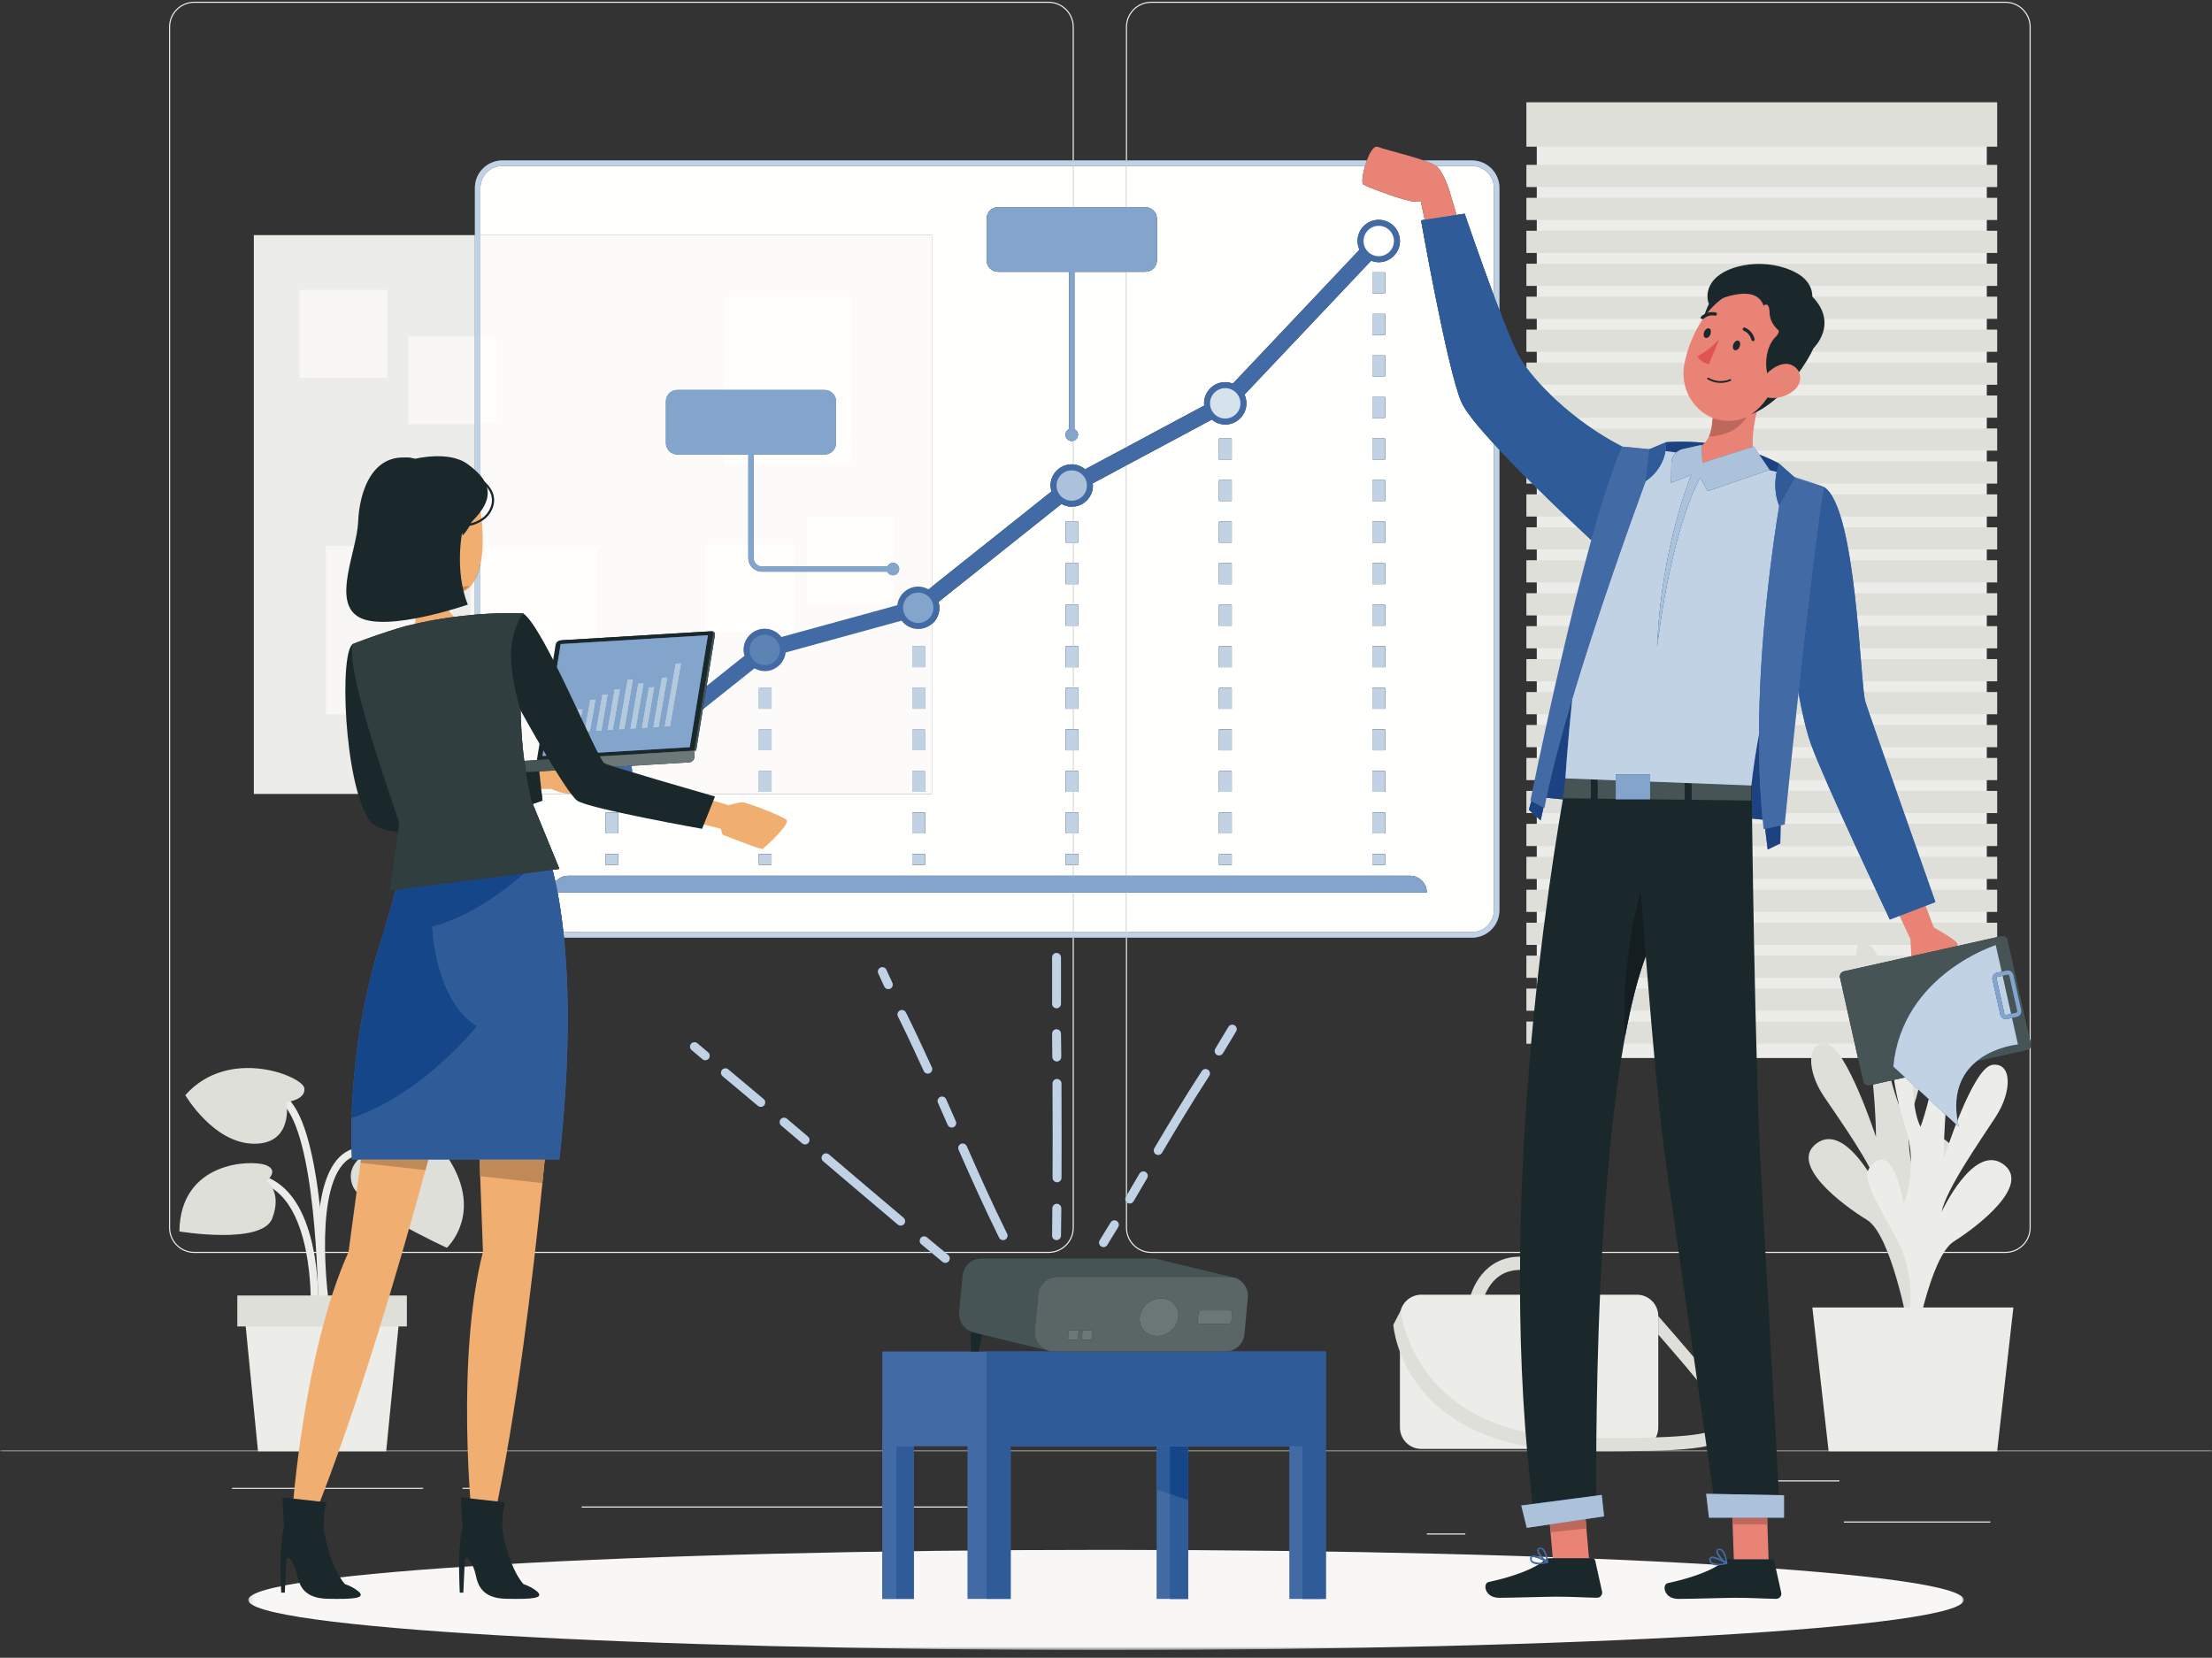 <svg xmlns="http://www.w3.org/2000/svg" xmlns:xlink="http://www.w3.org/1999/xlink" width="495" height="371" viewBox="0 0 495 371">
    <rect x="0" y="0" width="495" height="371" fill="#333333" stroke="none"/>
    <defs>
        <path id="2tl8vvmdwa" d="M0.059 0.457L495 0.457 495 1.447 0.059 1.447z"/>
        <path id="5jumredjlc" d="M0.11 0.199L384.01 0.199 384.01 76.171 0.11 76.171z"/>
        <path id="j8l0mgmsre" d="M77.935.953H.747h77.188c.848 0 1.657-.172 2.393-.483-.736.311-1.544.483-2.393.483z"/>
    </defs>
    <g fill="none" fill-rule="evenodd">
        <g transform="translate(0 323.73)">
            <mask id="3mzik8a48b" fill="#fff">
                <use xlink:href="#2tl8vvmdwa"/>
            </mask>
            <path fill="#ECECE8" d="M0.059 1.076L495 1.076 495 0.829 0.059 0.829z" mask="url(#3mzik8a48b)"/>
        </g>
        <path fill="#ECECE8" d="M412.611 340.741L445.402 340.741 445.402 340.494 412.611 340.494zM319.302 343.427L327.908 343.427 327.908 343.18 319.302 343.18zM392.62 331.547L411.62 331.547 411.62 331.3 392.62 331.3zM51.934 333.211L94.695 333.211 94.695 332.964 51.934 332.964zM103.51 333.211L109.78 333.211 109.78 332.964 103.51 332.964zM130.156 337.391L222.896 337.391 222.896 337.144 130.156 337.144zM43.476.635c-2.98 0-5.404 2.423-5.404 5.403v268.717c0 2.98 2.424 5.403 5.404 5.403h191.168c2.978 0 5.402-2.423 5.402-5.403V6.038c0-2.98-2.424-5.403-5.402-5.403H43.476m191.168 279.77H43.476c-3.117 0-5.651-2.534-5.651-5.65V6.038c0-3.116 2.534-5.65 5.65-5.65h191.169c3.114 0 5.65 2.534 5.65 5.65v268.717c0 3.116-2.536 5.65-5.65 5.65M257.61.635c-2.979 0-5.403 2.423-5.403 5.403v268.717c0 2.98 2.424 5.403 5.403 5.403h191.168c2.979 0 5.403-2.423 5.403-5.403V6.038c0-2.98-2.424-5.403-5.403-5.403H257.61m191.168 279.77H257.61c-3.116 0-5.65-2.534-5.65-5.65V6.038c0-3.116 2.534-5.65 5.65-5.65h191.168c3.115 0 5.65 2.534 5.65 5.65v268.717c0 3.116-2.535 5.65-5.65 5.65"/>
        <path fill="#ECECE8" d="M56.803 177.678L208.526 177.678 208.526 52.617 56.803 52.617z"/>
        <path fill="#F8F7F5" d="M67.026 84.559L86.716 84.559 86.716 64.869 67.026 64.869zM180.422 135.226L200.111 135.226 200.111 115.536 180.422 115.536zM91.404 94.94L111.093 94.94 111.093 75.25 91.404 75.25zM158.208 141.42L177.898 141.42 177.898 121.729 158.208 121.729zM72.901 159.844L101.248 159.844 101.248 122.189 72.901 122.189zM105.27 160.125L133.617 160.125 133.617 122.469 105.27 122.469zM161.918 103.922L190.266 103.922 190.266 66.267 161.918 66.267z"/>
        <path fill="#ECECE8" d="M343.898 236.778L444.604 236.778 444.604 25.637 343.898 25.637z"/>
        <path fill="#DFDFDA" d="M341.575 32.825L446.928 32.825 446.928 22.889 341.575 22.889zM341.575 41.863L446.928 41.863 446.928 36.895 341.575 36.895zM341.575 49.239L446.928 49.239 446.928 44.27 341.575 44.27zM341.575 56.611L446.928 56.611 446.928 51.643 341.575 51.643zM341.575 63.986L446.928 63.986 446.928 59.017 341.575 59.017zM341.575 71.359L446.928 71.359 446.928 66.39 341.575 66.39zM341.575 78.733L446.928 78.733 446.928 73.765 341.575 73.765zM341.575 86.106L446.928 86.106 446.928 81.138 341.575 81.138zM341.575 93.481L446.928 93.481 446.928 88.512 341.575 88.512zM341.575 100.853L446.928 100.853 446.928 95.885 341.575 95.885zM341.575 108.228L446.928 108.228 446.928 103.26 341.575 103.26zM341.575 115.601L446.928 115.601 446.928 110.633 341.575 110.633zM341.575 122.976L446.928 122.976 446.928 118.007 341.575 118.007zM341.575 130.349L446.928 130.349 446.928 125.381 341.575 125.381zM341.575 137.723L446.928 137.723 446.928 132.755 341.575 132.755zM341.575 145.096L446.928 145.096 446.928 140.129 341.575 140.129zM341.575 152.471L446.928 152.471 446.928 147.502 341.575 147.502zM341.575 159.844L446.928 159.844 446.928 154.876 341.575 154.876zM341.575 167.218L446.928 167.218 446.928 162.25 341.575 162.25zM341.575 174.591L446.928 174.591 446.928 169.624 341.575 169.624zM341.575 181.966L446.928 181.966 446.928 176.997 341.575 176.997zM341.575 189.339L446.928 189.339 446.928 184.371 341.575 184.371zM341.575 196.713L446.928 196.713 446.928 191.745 341.575 191.745zM341.575 204.087L446.928 204.087 446.928 199.119 341.575 199.119zM341.575 211.461L446.928 211.461 446.928 206.492 341.575 206.492zM341.575 218.835L446.928 218.835 446.928 213.866 341.575 213.866zM341.575 226.208L446.928 226.208 446.928 221.24 341.575 221.24zM341.575 233.582L446.928 233.582 446.928 228.614 341.575 228.614z"/>
        <path fill="#ECECE8" d="M72.042 292.764c-.15-1.015-3.615-24.92 3.326-33.174 1.536-1.828 3.476-2.783 5.763-2.838 14.011-.33 15.928 10.924 15.945 11.039l-1.652.255c-.064-.402-1.725-9.927-14.252-9.623-1.813.044-3.293.778-4.524 2.242-6.462 7.682-2.988 31.61-2.952 31.852l-1.654.247"/>
        <path fill="#ECECE8" d="M71.195 291.673l-1.671-.053c.007-.218.555-22.026-10.19-26.532-10.531-4.412-15.267 4.66-15.464 5.047l-1.494-.75c.054-.109 5.613-10.866 17.604-5.838 11.804 4.948 11.244 27.182 11.215 28.126"/>
        <path fill="#ECECE8" d="M71.243 293.387c0-.348-.1-34.839-6.825-44.926-6.457-9.686-16.872-5.126-17.313-4.926l-.69-1.523c.12-.054 12.14-5.36 19.394 5.52 7.004 10.508 7.105 44.414 7.105 45.854l-1.67.001"/>
        <path fill="#DFDFDA" d="M83.136 257.58s-6.118 2.254-4.3 7.58c1.82 5.324 21.165 14.086 21.165 14.086s8.101-7.426.661-19.503c-7.44-12.077-17.36-5.974-17.526-2.163M64.115 246.645s4.344-.467 3.993-3.112c-.35-2.646-16.883-9.454-26.638 1.555 0 0 6.246 10.73 15.275 10.87 9.03.14 7.37-9.313 7.37-9.313M59.657 264.317s2.998-2.42-.237-3.6c-3.236-1.183-19.108-.847-19.274 14.876 0 0 18.488 3.072 20.776-2.916 2.289-5.99-1.265-8.36-1.265-8.36"/>
        <path fill="#ECECE8" d="M86.423 324.794L57.735 324.794 54.64 293.387 89.518 293.387 86.423 324.794"/>
        <path fill="#DFDFDA" d="M53.109 296.852L91.049 296.852 91.049 289.921 53.109 289.921zM429.854 296.355s-5.592-12.204.797-24.233c6.39-12.03 8.243-14.864 4.169-17.328-4.073-2.464-5.942 9.624-5.942 9.624s-3.433-8.316-.599-17.019c2.836-8.703 4.613-22.877.741-24.398-3.871-1.52-.74 17.683-4.098 24.229 0 0-2.822-7.287-3.286-14.277-.464-6.99.26-18.15-2.797-21.015-3.058-2.863-5.016-.882-2.011 14.543 3.004 15.427 2.982 27.966 2.982 27.966s-6.636-20.235-11.09-20.826c-4.454-.589-4.45 5.964-.636 11.648 3.812 5.683 11.165 15.865 12.371 21.104 0 0-7.284-15.226-13.837-10.56-6.554 4.667 5.703 13.865 11.166 17.19 5.462 3.322 9.256 24.155 9.256 24.155l2.814-.803"/>
        <path fill="#ECECE8" d="M425.439 301.358s5.446-12.285-1.087-24.218c-6.534-11.932-8.42-14.738-4.377-17.263 4.043-2.526 6.057 9.534 6.057 9.534s3.334-8.367.394-17.027c-2.939-8.659-4.887-22.806-1.034-24.384 3.854-1.578.952 17.67 4.39 24.165 0 0 2.733-7.328 3.114-14.324.38-6.997-.479-18.146 2.545-21.056 3.022-2.907 5.005-.956 2.186 14.514-2.82 15.468-2.648 28.007-2.648 28.007s6.394-20.333 10.84-20.99c4.447-.657 4.52 5.897.775 11.636-3.743 5.74-10.973 16.032-12.117 21.288 0 0 7.103-15.334 13.71-10.766 6.608 4.57-5.536 13.95-10.958 17.355-5.424 3.403-8.967 24.292-8.967 24.292l-2.823-.763"/>
        <path fill="#ECECE8" d="M450.557 292.601L405.568 292.601 409.21 324.794 446.916 324.794 450.557 292.601"/>
        <path fill="#DFDFDA" d="M331.553 292.364l-2.94-.423c.53-3.702 3.622-10.704 11.543-10.704 9.38 0 14.05 5.417 14.517 10.785l-2.958.257c-.35-4.018-4.06-8.072-11.559-8.072-7.307 0-8.554 7.824-8.603 8.157"/>
        <path fill="#ECECE8" d="M366.301 324.262h-48.237c-2.643 0-4.786-2.143-4.786-4.786v-24.943c0-2.643 2.143-4.786 4.786-4.786h48.237c2.643 0 4.787 2.143 4.787 4.786v24.943c0 2.643-2.144 4.786-4.787 4.786"/>
        <g transform="translate(55.44 293.04)">
            <mask id="wz3964dned" fill="#fff">
                <use xlink:href="#5jumredjlc"/>
            </mask>
            <path fill="#DFDFDA" d="M299.233 31.754c-40.834 0-42.862-28.025-42.877-28.309L258.02.2c.063 1.041 3.285 28.585 41.213 28.585 15.609 0 29.09 0 30.453-2.989 1.198-2.629-4.654-9.365-14.038-20.168V1.493c11.958 13.765 18.73 21.168 16.74 25.534-2.074 4.546-11.104 4.727-33.155 4.727" mask="url(#wz3964dned)"/>
            <path fill="#F8F7F5" d="M384.01 65.02c0 6.192-85.938 11.21-191.95 11.21C86.049 76.23.11 71.212.11 65.02c0-6.191 85.939-11.21 191.95-11.21 106.012 0 191.95 5.019 191.95 11.21" mask="url(#wz3964dned)"/>
        </g>
        <path fill="#426AA5" d="M329.395 35.905H112.417c-3.395 0-6.148 2.754-6.148 6.15v161.64c0 3.395 2.753 6.148 6.148 6.148h216.978c3.395 0 6.149-2.753 6.149-6.149V42.054c0-3.395-2.754-6.149-6.15-6.149m0 1.238c2.708 0 4.912 2.204 4.912 4.911v161.64c0 2.708-2.204 4.912-4.911 4.912H112.417c-2.708 0-4.91-2.204-4.91-4.912V42.054c0-2.707 2.202-4.911 4.91-4.911h216.978"/>
        <g transform="translate(251.46 208.89)">
            <mask id="j61l1ghzgf" fill="#fff">
                <use xlink:href="#j8l0mgmsre"/>
            </mask>
            <path fill="#FFFFFE" d="M0.747 0.953L80.328 0.953 80.328 0.47 0.747 0.47z" mask="url(#j61l1ghzgf)"/>
        </g>
        <path fill="#FFFFFE" d="M329.395 208.606h-77.188v-8.868h67.073c0-2.068-1.676-3.744-3.744-3.744h-63.329v-91.927l18.973-10.16c.822.679 1.858 1.102 3.003 1.102 2.616 0 4.745-2.127 4.745-4.743 0-.697-.16-1.354-.432-1.951l28.333-29.962c.53.206 1.103.33 1.705.33 2.616 0 4.744-2.13 4.744-4.744 0-2.615-2.128-4.744-4.744-4.744-2.615 0-4.744 2.129-4.744 4.744 0 .696.16 1.354.431 1.95l-28.333 29.963c-.53-.206-1.103-.33-1.705-.33-2.615 0-4.744 2.128-4.744 4.744 0 .165.032.32.049.48l-17.28 9.253v-39.18h4.106c1.415 0 2.561-1.146 2.561-2.56v-9.324c0-1.415-1.146-2.561-2.561-2.561h-4.107v-9.231h53.26c-.56 1.952-.794 3.886-.38 4.153.9.581 9.572 3.8 11.26 3.8l.056-.001 1.54-.078.884 4.168-.82.125s5.875 33.33 9.009 40.629c.862 2.008 3.67 5.456 7.29 9.4v104.355c0 2.708-2.204 4.912-4.911 4.912zm-22.281-15.079h2.84v-2.366h-2.84v2.366zm-34.322 0h2.839v-2.366h-2.84v2.366zm34.322-7.017h2.84v-4.65h-2.84v4.65zm-34.322 0h2.839v-4.65h-2.84v4.65zm34.322-9.3h2.84v-4.65h-2.84v4.65zm-34.322 0h2.839v-4.65h-2.84v4.65zm34.322-9.3h2.84v-4.65h-2.84v4.65zm-34.322 0h2.839v-4.65h-2.84v4.65zm34.322-9.3h2.84v-4.65h-2.84v4.65zm-34.322 0h2.839v-4.65h-2.84v4.65zm34.322-9.301h2.84v-4.65h-2.84v4.65zm-34.322 0h2.839v-4.65h-2.84v4.65zm34.322-9.3h2.84v-4.65h-2.84v4.65zm-34.322 0h2.839v-4.65h-2.84v4.65zm34.322-9.3h2.84v-4.651h-2.84v4.65zm-34.322 0h2.839v-4.651h-2.84v4.65zm34.322-9.301h2.84v-4.65h-2.84v4.65zm-34.322 0h2.839v-4.65h-2.84v4.65zm34.322-9.3h2.84v-4.65h-2.84v4.65zm-34.322 0h2.839v-4.65h-2.84v4.65zm34.322-9.3h2.84v-4.651h-2.84v4.65zm-34.322 0h2.839v-4.651h-2.84v4.65zm34.322-9.3h2.84v-4.65h-2.84v4.65zm0-9.302h2.84v-4.65h-2.84v4.65zm0-9.3h2.84v-4.65h-2.84v4.65zm0-9.3h2.84v-4.65h-2.84v4.65zm-66.82 143h11.666v-8.868h-11.666v8.868zm-.248 0H126.073c-.372-3.378-.822-6.323-1.3-8.868h115.273v8.868zm-115.752-11.249c-.163-.75-.325-1.458-.488-2.125-.048-.2-.097-.395-.145-.587l1.515-.193-5.961-14.52c1.378-.479 2.18-.78 2.18-.78l-.162-1.474h87.293v-38.024c1.038-.87 1.699-2.177 1.699-3.635 0-.46-.087-.897-.21-1.319l27.518-21.917c.684.383 1.46.62 2.298.62.073 0 .144-.001.215-.004v3.359h-1.578v4.65h1.578v4.65h-1.578v4.65h1.578v4.65h-1.578v4.65h1.578v4.65h-1.578v4.65h1.578v4.652h-1.578v4.65h1.578v4.65h-1.578v4.65h1.578v4.65h-1.578v4.65h1.578v4.65h-1.578v4.65h1.578v4.651h-1.578v2.366h1.578v2.467H127.183c-1.164 0-2.203.53-2.89 1.363zm79.852-3.83h2.84v-2.366h-2.84v2.366zm-34.323 0h2.839v-2.366h-2.84v2.366zm-34.324 0h2.84v-2.366h-2.84v2.366zm68.647-7.017h2.84v-4.65h-2.84v4.65zm-34.323 0h2.839v-4.65h-2.84v4.65zm-34.324 0h2.84v-4.65h-2.84v4.65zm116.461 9.484h-11.666v-2.467h1.015v-2.366h-1.015v-4.65h1.015v-4.651h-1.015v-4.65h1.015v-4.65h-1.015v-4.65h1.015v-4.65h-1.015v-4.65h1.015v-4.65h-1.015v-4.651h1.015v-4.65h-1.015v-4.65h1.015v-4.65h-1.015v-4.65h1.015v-4.651h-1.015v-4.65h1.015v-4.65h-1.015v-3.377c2.4-.233 4.282-2.261 4.282-4.722 0-.164-.032-.32-.049-.48l7.433-3.98v91.795zm-43.434-64.693V52.617h-101.02V42.054c0-2.707 2.203-4.911 4.911-4.911h127.63v9.23h-16.698c-1.414 0-2.56 1.147-2.56 2.562v9.324c0 1.414 1.146 2.56 2.56 2.56h15.891v35.224c-.473.223-.802.7-.802 1.258 0 .77.624 1.394 1.393 1.394.074 0 .145-.006.215-.017v5.242c-.071-.004-.142-.005-.215-.005-2.615 0-4.744 2.129-4.744 4.744 0 .46.088.897.21 1.32L208.526 131.3zm34.31-26.284c-.71-.585-1.58-.982-2.542-1.079v-5.321c.542-.191.932-.708.932-1.316 0-.558-.33-1.035-.803-1.258V60.82h11.537v39.312l-9.125 4.885zm91.47-38.813c-3.3-8.844-6.55-18.378-6.55-18.378l-1.806.275-1.546-5.239s-1.174-3.916-2.741-5.483c-.077-.077-.175-.156-.291-.236h8.023c2.707 0 4.911 2.204 4.911 4.911v24.15zm-94.012-19.831h11.666v-9.23h-11.666v9.23z"/>
        <path fill="#FCFBFA" d="M240.046 208.606h.248v-8.868h-.248v8.868zm0-12.612h.248v-2.467h-.248v2.467zm0-4.833h.248v-4.65h-.248v4.65zm0-9.301h.248v-4.65h-.248v4.65zm0-9.3h.248v-4.65h-.248v4.65zm0-9.3h.248v-4.65h-.248v4.65zm0-9.3h.248v-4.651h-.248v4.65zm0-9.301h.248v-4.65h-.248v4.65zm0-9.3h.248v-4.65h-.248v4.65zm0-9.301h.248v-4.65h-.248v4.65zm.248-9.3h-.248v-3.36c.083-.003.166-.01.248-.017v3.377zm0-12.82c-.082-.008-.165-.014-.248-.018v-5.242c.085-.013.168-.033.248-.061v5.321zm-.248-57.565h.248v-9.23h-.248v9.23zM251.96 208.606h.247v-8.868h-.247v8.868zm.247-12.612h-.247V104.2l.247-.132v91.927zm-.247-95.862V60.82h.247v39.179l-.247.133zm0-53.76h.247v-9.23h-.247v9.23zM208.526 177.678h-87.293l-.122-1.124h2.247s2.387 1.078 3.94 1.078c.16 0 .309-.011.448-.036.638-.115 2.738-1.207 4.884-2.49.811 1.457 2.366 2.445 4.148 2.445 2.616 0 4.744-2.129 4.744-4.745 0-.46-.087-.896-.21-1.318l.141-.112 12.752-.764c.678-.04 1.203-.608 1.201-1.278 0-.024 0-.049-.002-.074l-.076-1.265-10.415.625.006-.004 10.864-.652 1.494-9.192 11.554-9.202c.684.383 1.46.62 2.298.62 2.419 0 4.399-1.827 4.686-4.17l25.927-7.114c.87 1.122 2.214 1.857 3.738 1.857 1.159 0 2.221-.418 3.046-1.109v38.024zm-4.38-.468h2.84v-4.65h-2.84v4.65zm-34.323 0h2.839v-4.65h-2.84v4.65zm34.323-9.3h2.84v-4.65h-2.84v4.65zm-34.323 0h2.839v-4.65h-2.84v4.65zm34.323-9.3h2.84v-4.65h-2.84v4.65zm-34.323 0h2.839v-4.65h-2.84v4.65zm34.323-9.301h2.84v-4.65h-2.84v4.65zm-86.825 20.965c-.394-3.013-.664-6.26-.784-10.15h5.227l-1.622 9.977.456-.028 12.995-.779-.004.005-1.978.118-14.29.857zm40.813-16.77l1.86-11.444c.006-.038.009-.074.009-.11 0-.213-.1-.406-.256-.53h8.878c-1.344.838-2.24 2.33-2.24 4.026 0 .461.087.898.21 1.319l-8.461 6.74zm-24.517-10.696v-20.34h-25.64c.064-1.397.04-2.887-.055-4.45-.077-1.33-.211-2.573-.416-3.71V94.94h3.587v-19.69h-3.587V52.618h101.02V131.3l-.747.595c-.684-.383-1.46-.621-2.299-.621-2.418 0-4.398 1.828-4.685 4.17l-25.927 7.116c-.349-.45-.774-.839-1.257-1.141h4.287v-13.48h2.524v7.286h19.689v-6.511c.634-.13 1.111-.692 1.111-1.365 0-.674-.477-1.236-1.111-1.367v-10.447h-19.69v11.222h-2.523v-5.029h-9.253v-17.807h21.621V66.267h-28.348v20.997h-10.347c-1.415 0-2.561 1.146-2.561 2.56v9.325c0 1.414 1.146 2.56 2.561 2.56h10.347v2.213h5.543v17.807h-9.253v19.605l-24.59 1.474z"/>
        <path fill="#FFFEFD" d="M200.11 135.226h-19.688v-7.285h18.148c.223.473.701.803 1.259.803.096 0 .19-.01.282-.03v6.512m-1.54-8.468h-18.15v-11.222h19.69v10.447c-.091-.018-.186-.028-.282-.028-.559 0-1.036.33-1.259.803M107.506 94.94L111.093 94.94 111.093 75.25 107.506 75.25zM177.898 141.42h-4.287c-.72-.454-1.569-.718-2.482-.718-.918 0-1.777.263-2.504.718h-8.878c-.115-.095-.263-.151-.424-.151l-.042.002-.44.026h-.016l-.617.037V121.73h9.253v3.178c0 1.673 1.36 3.034 3.034 3.034h7.403v13.479m0-14.662h-7.403c-1.02 0-1.85-.83-1.85-1.85v-3.179h9.253v5.029M121.764 160.125h-5.227l-.005-.188c-.05-1.546-.076-3.194-.076-4.97 0-1.618.021-3.34.068-5.188.053-2.071.129-4.3.237-6.708.077-1.824.167-3.764.29-5.818-.96-.031-1.92-.047-2.882-.047-2.225 0-4.447.082-6.663.25v-11.104c.256-1.187.408-2.49.471-3.883h25.64v20.34l-8.142.489c-.576.034-1.05.463-1.144 1.032l-2.567 15.795M190.266 103.922h-21.621v-2.212h15.89c1.415 0 2.561-1.147 2.561-2.561v-9.324c0-1.415-1.146-2.561-2.561-2.561h-22.617V66.267h28.348v37.655zm-28.348 0h5.543v-2.212h-5.543v2.212z"/>
        <path fill="#FFFFFE" d="M331.788 36.39c-.736-.312-1.545-.485-2.393-.485.85 0 1.657.173 2.393.484"/>
        <path fill="#C0D2E3" d="M329.395 209.843H126.203c-.042-.42-.086-.831-.13-1.237h203.322c2.707 0 4.911-2.204 4.911-4.912V99.34c.402.438.816.884 1.238 1.334v103.06c-.017 2.53-1.56 4.698-3.756 5.626-.736.311-1.545.483-2.393.483m-223.126-72.285v-7.751c.552-.997.957-2.158 1.237-3.455v11.104c-.413.03-.826.064-1.237.102m1.237-23.25c-.207-1.144-.486-2.179-.855-3.084l-.02-.103-.098-.248c-.084-.192-.172-.38-.264-.562V42.054c0-3.395 2.753-6.149 6.148-6.149H305.87c-.146.403-.28.821-.402 1.238h-193.05c-2.708 0-4.91 2.204-4.91 4.911v72.254M335.543 69.48c-.41-1.067-.824-2.165-1.238-3.275v-24.15c0-2.707-2.204-4.911-4.911-4.911h-8.023c-.567-.392-1.572-.815-2.785-1.238h10.808c.848 0 1.657.173 2.393.484 2.206.933 3.756 3.119 3.756 5.665V69.48"/>
        <path fill="#426AA5" d="M307.114 56.305L309.954 56.305 309.954 53.939 307.114 53.939zM307.114 65.605h2.84v-4.65h-2.84v4.65zm0 9.301h2.84v-4.65h-2.84v4.65zm0 9.3h2.84v-4.65h-2.84v4.65zm0 9.3h2.84v-4.65h-2.84v4.65zm0 9.302h2.84v-4.651h-2.84v4.65zm0 9.3h2.84v-4.65h-2.84v4.65zm0 9.3h2.84v-4.65h-2.84v4.65zm0 9.3h2.84v-4.65h-2.84v4.65zm0 9.3h2.84v-4.65h-2.84v4.65zm0 9.3h2.84v-4.65h-2.84v4.65zm0 9.302h2.84v-4.65h-2.84v4.65zm0 9.3h2.84v-4.65h-2.84v4.65zm0 9.3h2.84v-4.65h-2.84v4.65zm0 9.3h2.84v-4.65h-2.84v4.65zM307.114 193.527L309.954 193.527 309.954 191.161 307.114 191.161zM135.499 186.51L138.339 186.51 138.339 181.86 135.499 181.86zM135.499 193.527L138.339 193.527 138.339 191.161 135.499 191.161zM169.823 158.61h2.839v-4.65h-2.84v4.65zm0 9.3h2.839v-4.65h-2.84v4.65zm0 9.3h2.839v-4.65h-2.84v4.65zm0 9.3h2.839v-4.65h-2.84v4.65zM169.823 193.527L172.662 193.527 172.662 191.161 169.823 191.161zM204.146 149.309h2.84v-4.65h-2.84v4.65zm0 9.3h2.84v-4.65h-2.84v4.65zm0 9.3h2.84v-4.65h-2.84v4.65zm0 9.301h2.84v-4.65h-2.84v4.65zm0 9.3h2.84v-4.65h-2.84v4.65zM204.146 193.527L206.985 193.527 206.985 191.161 204.146 191.161zM238.468 121.408h2.84v-4.65h-2.84v4.65zm0 9.3h2.84v-4.65h-2.84v4.65zm0 9.3h2.84v-4.65h-2.84v4.65zm0 9.3h2.84v-4.65h-2.84v4.65zm0 9.302h2.84v-4.65h-2.84v4.65zm0 9.3h2.84v-4.65h-2.84v4.65zm0 9.3h2.84v-4.65h-2.84v4.65zm0 9.3h2.84v-4.65h-2.84v4.65zM238.468 193.527L241.309 193.527 241.309 191.161 238.468 191.161zM272.792 102.808h2.839v-4.651h-2.84v4.65zm0 9.3h2.839v-4.65h-2.84v4.65zm0 9.3h2.839v-4.65h-2.84v4.65zm0 9.3h2.839v-4.65h-2.84v4.65zm0 9.3h2.839v-4.65h-2.84v4.65zm0 9.3h2.839v-4.65h-2.84v4.65zm0 9.302h2.839v-4.65h-2.84v4.65zm0 9.3h2.839v-4.65h-2.84v4.65zm0 9.3h2.839v-4.65h-2.84v4.65zm0 9.3h2.839v-4.65h-2.84v4.65zM272.792 193.527L275.631 193.527 275.631 191.161 272.792 191.161z"/>
        <path fill="#C0D2E3" d="M307.114 186.51L309.954 186.51 309.954 181.86 307.114 181.86zM307.114 177.21L309.954 177.21 309.954 172.56 307.114 172.56zM307.114 167.91L309.954 167.91 309.954 163.26 307.114 163.26zM307.114 158.61L309.954 158.61 309.954 153.96 307.114 153.96zM307.114 149.309L309.954 149.309 309.954 144.659 307.114 144.659zM307.114 140.009L309.954 140.009 309.954 135.359 307.114 135.359zM307.114 130.709L309.954 130.709 309.954 126.058 307.114 126.058zM307.114 121.408L309.954 121.408 309.954 116.758 307.114 116.758zM307.114 112.108L309.954 112.108 309.954 107.458 307.114 107.458zM307.114 102.808L309.954 102.808 309.954 98.157 307.114 98.157zM307.114 93.506L309.954 93.506 309.954 88.856 307.114 88.856zM307.114 84.206L309.954 84.206 309.954 79.556 307.114 79.556zM307.114 74.906L309.954 74.906 309.954 70.256 307.114 70.256zM307.114 65.605L309.954 65.605 309.954 60.955 307.114 60.955zM307.114 193.527L309.954 193.527 309.954 191.161 307.114 191.161zM135.499 186.51L138.339 186.51 138.339 181.86 135.499 181.86zM135.499 193.527L138.339 193.527 138.339 191.161 135.499 191.161zM169.823 186.51L172.662 186.51 172.662 181.86 169.823 181.86zM169.823 177.21L172.662 177.21 172.662 172.56 169.823 172.56zM169.823 167.91L172.662 167.91 172.662 163.26 169.823 163.26zM169.823 158.61L172.662 158.61 172.662 153.96 169.823 153.96zM169.823 193.527L172.662 193.527 172.662 191.161 169.823 191.161zM204.146 186.51L206.985 186.51 206.985 181.86 204.146 181.86zM204.146 177.21L206.985 177.21 206.985 172.56 204.146 172.56zM204.146 167.91L206.985 167.91 206.985 163.26 204.146 163.26zM204.146 158.61L206.985 158.61 206.985 153.96 204.146 153.96zM204.146 149.309L206.985 149.309 206.985 144.659 204.146 144.659zM204.146 193.527L206.985 193.527 206.985 191.161 204.146 191.161zM238.468 186.51L241.309 186.51 241.309 181.86 238.468 181.86zM238.468 177.21L241.309 177.21 241.309 172.56 238.468 172.56zM238.468 167.91L241.309 167.91 241.309 163.26 238.468 163.26zM238.468 158.61L241.309 158.61 241.309 153.96 238.468 153.96zM238.468 149.309L241.309 149.309 241.309 144.659 238.468 144.659zM238.468 140.009L241.309 140.009 241.309 135.359 238.468 135.359zM238.468 130.709L241.309 130.709 241.309 126.058 238.468 126.058zM238.468 121.408L241.309 121.408 241.309 116.758 238.468 116.758zM238.468 193.527L241.309 193.527 241.309 191.161 238.468 191.161zM272.792 186.51L275.631 186.51 275.631 181.86 272.792 181.86zM272.792 177.21L275.631 177.21 275.631 172.56 272.792 172.56zM272.792 167.91L275.631 167.91 275.631 163.26 272.792 163.26zM272.792 158.61L275.631 158.61 275.631 153.96 272.792 153.96zM272.792 149.309L275.631 149.309 275.631 144.659 272.792 144.659zM272.792 140.009L275.631 140.009 275.631 135.359 272.792 135.359zM272.792 130.709L275.631 130.709 275.631 126.058 272.792 126.058zM272.792 121.408L275.631 121.408 275.631 116.758 272.792 116.758zM272.792 112.108L275.631 112.108 275.631 107.458 272.792 107.458zM272.792 102.808L275.631 102.808 275.631 98.157 272.792 98.157zM272.792 193.527L275.631 193.527 275.631 191.161 272.792 191.161z"/>
        <path fill="#426AA5" d="M308.534 49.195c-2.615 0-4.744 2.129-4.744 4.744 0 .696.16 1.354.431 1.95l-28.333 29.963c-.53-.206-1.103-.33-1.705-.33-2.615 0-4.744 2.128-4.744 4.744 0 .165.032.32.049.48l-26.653 14.271c-.822-.678-1.858-1.102-3.004-1.102-2.615 0-4.744 2.129-4.744 4.744 0 .46.088.897.21 1.32l-27.518 21.917c-.684-.383-1.46-.621-2.299-.621-2.418 0-4.398 1.828-4.685 4.17l-25.927 7.116c-.869-1.122-2.214-1.86-3.739-1.86-2.615 0-4.744 2.13-4.744 4.745 0 .461.087.898.21 1.319l-27.518 21.918c-.684-.383-1.46-.62-2.299-.62-2.615 0-4.744 2.128-4.744 4.743 0 2.616 2.129 4.745 4.744 4.745 2.616 0 4.744-2.129 4.744-4.745 0-.46-.087-.896-.21-1.318l27.519-21.918c.684.383 1.46.62 2.298.62 2.419 0 4.399-1.827 4.686-4.17l25.927-7.114c.87 1.122 2.214 1.857 3.738 1.857 2.616 0 4.745-2.127 4.745-4.744 0-.46-.087-.897-.21-1.319l27.518-21.917c.684.383 1.46.62 2.298.62 2.617 0 4.745-2.128 4.745-4.744 0-.164-.032-.32-.049-.48l26.653-14.272c.822.679 1.858 1.102 3.003 1.102 2.616 0 4.745-2.127 4.745-4.743 0-.697-.16-1.354-.432-1.951l28.333-29.962c.53.206 1.103.33 1.705.33 2.616 0 4.744-2.13 4.744-4.744 0-2.615-2.128-4.744-4.744-4.744"/>
        <path fill="#5D83B5" d="M171.13 148.846c-1.878 0-3.4-1.523-3.4-3.4s1.522-3.399 3.4-3.399c1.876 0 3.398 1.522 3.398 3.399s-1.522 3.4-3.399 3.4"/>
        <path fill="#83A5CB" d="M205.48 139.419c-1.877 0-3.398-1.522-3.398-3.4 0-1.877 1.521-3.399 3.398-3.399 1.878 0 3.4 1.522 3.4 3.4 0 1.877-1.522 3.399-3.4 3.399"/>
        <path fill="#ABC2DA" d="M239.831 112.058c-1.877 0-3.398-1.522-3.398-3.399s1.521-3.398 3.398-3.398c1.878 0 3.4 1.521 3.4 3.398 0 1.877-1.522 3.4-3.4 3.4"/>
        <path fill="#D5E3ED" d="M274.183 93.665c-1.877 0-3.4-1.522-3.4-3.399s1.523-3.4 3.4-3.4c1.878 0 3.4 1.523 3.4 3.4s-1.522 3.399-3.4 3.399"/>
        <path fill="#FFFFFE" d="M311.933 53.94c0 1.876-1.521 3.398-3.399 3.398-1.878 0-3.4-1.522-3.4-3.399 0-1.878 1.522-3.4 3.4-3.4s3.4 1.522 3.4 3.4"/>
        <path fill="#426AA5" d="M199.829 125.955c-.559 0-1.036.33-1.259.803h-28.075c-1.02 0-1.85-.83-1.85-1.85V95.45h-1.184v29.456c0 1.673 1.36 3.034 3.034 3.034h28.075c.223.473.701.803 1.259.803.769 0 1.393-.625 1.393-1.394 0-.77-.624-1.395-1.393-1.395"/>
        <path fill="#426AA5" d="M184.535 101.71h-32.964c-1.415 0-2.561-1.147-2.561-2.561v-9.324c0-1.415 1.146-2.561 2.561-2.561h32.964c1.415 0 2.561 1.146 2.561 2.56v9.325c0 1.414-1.146 2.56-2.561 2.56"/>
        <path fill="#83A5CB" d="M199.829 128.744c-.558 0-1.036-.33-1.259-.803h-28.075c-1.673 0-3.034-1.36-3.034-3.034V101.71h1.184v23.197c0 1.021.83 1.85 1.85 1.85h28.075c.223-.473.7-.802 1.259-.802.769 0 1.393.624 1.393 1.395 0 .769-.624 1.394-1.393 1.394M184.535 101.71h-32.964c-1.415 0-2.561-1.147-2.561-2.561v-9.324c0-1.415 1.146-2.561 2.561-2.561h32.964c1.415 0 2.561 1.146 2.561 2.56v9.325c0 1.414-1.146 2.56-2.561 2.56"/>
        <path fill="#426AA5" d="M240.423 96.043V53.597h-1.183v42.446c-.473.223-.802.7-.802 1.258 0 .77.624 1.394 1.393 1.394.77 0 1.395-.625 1.395-1.394 0-.558-.33-1.035-.803-1.258"/>
        <path fill="#426AA5" d="M256.314 60.82h-32.965c-1.414 0-2.56-1.147-2.56-2.561v-9.324c0-1.415 1.146-2.561 2.56-2.561h32.965c1.415 0 2.561 1.146 2.561 2.56v9.325c0 1.414-1.146 2.56-2.561 2.56"/>
        <path fill="#83A5CB" d="M239.831 98.695c-.769 0-1.393-.625-1.393-1.394 0-.557.33-1.035.802-1.258V60.82h1.183v35.223c.474.223.803.7.803 1.258 0 .608-.39 1.125-.932 1.316-.08.028-.163.048-.248.061-.07.011-.141.017-.215.017M256.314 60.82h-32.965c-1.414 0-2.56-1.147-2.56-2.561v-9.324c0-1.415 1.146-2.561 2.56-2.561h32.965c1.415 0 2.561 1.146 2.561 2.56v9.325c0 1.414-1.146 2.56-2.561 2.56"/>
        <path fill="#426AA5" d="M319.28 199.738H123.438c0-2.068 1.677-3.744 3.745-3.744h188.353c2.068 0 3.744 1.676 3.744 3.744"/>
        <path fill="#83A5CB" d="M319.28 199.738H124.773c-.158-.836-.318-1.63-.48-2.38.687-.833 1.726-1.364 2.89-1.364h188.353c2.068 0 3.744 1.676 3.744 3.744"/>
        <path fill="#E88375" d="M428.53 196.466l4.22 11.084s4.827 2.726 5.2 3.5c.373.771 1.43 10.214.672 11.216-.758 1.002-10.606-1.61-10.63-2.636-.022-1.026-.477-9.469-.477-9.469l-5.667-12.113 6.681-1.582"/>
        <path fill="#426AA5" d="M408.125 108.966c7.337 4.393 8.121 44.32 9.296 48.052 1.175 3.73 15.687 44.856 15.687 44.856l-10.204 3.914s-14.497-30.536-17.625-39.179c-3.126-8.644-5.23-28.222-5.23-28.222l8.076-29.42"/>
        <path fill="#2F5B99" d="M422.904 205.788s-14.497-30.536-17.625-39.179c-1.073-2.967-2.025-7.222-2.814-11.531 1.833-16.899 4.098-36.596 5.657-46.094l.005-.016c7.335 4.4 8.12 44.319 9.294 48.05 1.175 3.73 15.687 44.856 15.687 44.856l-2.198.843-5.832 2.237-2.174.834"/>
        <path fill="#426AA5" d="M398.148 103.764c-11.047-6.07-25.326-4.798-25.326-4.798l-12.73 18-17.966 64.247 2.644 2.398 1.126-5.091 48.859 4.944.821 6.659 2.808-1.379 1.664-78.977-1.9-6.003"/>
        <path fill="#1D4282" d="M395.576 190.123l-.573-4.646 3.465-.765-.084 4.032-1.212.595-1.596.784m-1.136-6.69l-2.363-.24c-.046-3.519-.079-6.264-.097-7.961.369-3.372.937-7.055 1.645-10.907-.022 6.395.213 12.856.815 19.107M344.77 183.611l-2.644-2.398.549-1.96 2.736 1.46-.64 2.898m4.962-4.703l-3.673-.371c1.288-6.34 3.365-14.066 5.783-22.16-1.095 10.46-1.533 17.824-1.533 17.824l-.53 4.438-.047.269m47.863-73.275c-.58-.153-1.16-.303-1.743-.448l.133-.046-2.323-3.409c1.524.565 3.033 1.236 4.485 2.034-.24.64-.42 1.265-.552 1.869m-22.486-4.36c-.839-.115-1.645-.22-2.419-.319.12-.673.146-1.222.146-1.572 0-.266-.015-.416-.015-.416s1.246-.112 3.288-.112c1.447 0 3.295.057 5.382.248-.21.234-.442.451-.7.652l-.01-.199-4.173.94c-.574.13-1.085.403-1.499.778"/>
        <path fill="#E88375" d="M327.93 54.808l-3.526-11.946s-1.174-3.916-2.741-5.483c-1.566-1.566-11.358-3.72-13.317-4.504-1.958-.783-4.168 7.834-3.259 8.42.91.589 9.777 3.877 11.316 3.8l1.54-.078 2.74 12.924 7.247-3.133"/>
        <path fill="#426AA5" d="M363.021 99.95c-11.202-5.743-19.75-14.614-22.883-19.806-3.133-5.191-12.383-32.318-12.383-32.318l-9.747 1.484s5.874 33.33 9.008 40.629c3.132 7.298 31.948 33.586 31.948 33.586l4.057-23.576"/>
        <path fill="#2F5B99" d="M356.094 120.874c-4.57-4.253-13.684-12.867-20.55-20.2-.422-.45-.836-.896-1.238-1.334-3.62-3.945-6.428-7.393-7.29-9.401-3.134-7.299-9.008-40.63-9.008-40.63l9.747-1.483s9.25 27.127 12.383 32.318c3.133 5.192 11.681 14.063 22.883 19.805h-.002l-.018.046c-2.186 5.002-4.566 12.48-6.907 20.88"/>
        <path fill="#E88375" d="M355.736 350.449L347.704 351.299 346.196 333.976 354.228 333.128 355.736 350.449M395.81 349.864L388.029 349.864 387.385 331.836 395.176 331.836 395.81 349.864"/>
        <path fill="#1A282B" d="M386.95 348.963h9.454c.319.002.594.224.663.535l1.535 6.93c.131.62-.266 1.23-.886 1.361l-.253.026c-3.059-.05-5.286-.239-9.128-.239-2.366 0-9.504.248-12.77.248-3.268 0-3.693-3.227-2.357-3.524 6-1.307 10.514-3.12 12.435-4.842.355-.327.823-.504 1.306-.495"/>
        <path fill="#426AA5" d="M383.217 348.716l-.237.05c-.05 0-.11.068-.12.218-.031.247.062.496.248.663.873.395 1.863.445 2.772.138-.812-.523-1.715-.886-2.663-1.07zm1.158 1.613c-.528.043-1.056-.097-1.494-.395-.293-.24-.439-.615-.387-.99-.005-.22.12-.421.317-.515.862-.446 3.376 1.1 3.653 1.277l.09.179-.14.157c-.666.171-1.35.269-2.039.287z"/>
        <path fill="#426AA5" d="M384.801 346.894h-.089c-.238 0-.257.139-.267.19-.1.504.89 1.8 1.693 2.405-.053-.887-.374-1.737-.921-2.436-.115-.102-.262-.158-.416-.159zm1.564 3.16h-.089c-.802-.437-2.356-2.15-2.198-2.97.057-.284.306-.487.594-.486.283-.039.568.049.783.238.9.731 1.089 2.97 1.098 3.078l-.089.168-.099-.029z"/>
        <path fill="#1A282B" d="M346.854 348.716h9.455c.319.002.594.223.663.534l1.535 6.93c.131.621-.266 1.23-.886 1.361l-.253.026c-3.059-.05-5.286-.238-9.128-.238-2.366 0-9.504.247-12.77.247-3.268 0-3.693-3.226-2.357-3.523 6-1.307 10.514-3.12 12.435-4.842.355-.327.823-.504 1.306-.495"/>
        <path fill="#426AA5" d="M343.122 348.468l-.237.05c-.05 0-.11.069-.12.218-.031.248.062.496.248.664.873.395 1.863.444 2.772.137-.812-.522-1.715-.886-2.663-1.069zm1.158 1.614c-.528.042-1.056-.097-1.494-.395-.293-.24-.439-.616-.387-.99-.005-.22.12-.422.317-.516.862-.445 3.376 1.1 3.653 1.277l.09.18-.14.157c-.666.171-1.35.268-2.039.287z"/>
        <path fill="#426AA5" d="M344.706 346.647h-.089c-.238 0-.257.138-.267.189-.1.505.89 1.8 1.693 2.405-.053-.887-.374-1.736-.921-2.435-.115-.102-.262-.158-.416-.16zm1.564 3.159h-.089c-.802-.437-2.356-2.15-2.198-2.97.057-.284.306-.486.594-.485.283-.04.568.048.783.237.9.732 1.089 2.97 1.098 3.078l-.089.168-.099-.028z"/>
        <path fill="#C9C8C3" d="M355.005 342.063L354.823 339.968 354.828 339.967 355.012 342.062 355.005 342.063"/>
        <path fill="#BE685C" d="M346.981 342.91L346.827 341.158 354.823 339.968 355.005 342.063 346.981 342.91"/>
        <path fill="#C9C8C3" d="M395.513 341.143L395.503 341.143 395.451 339.647 395.458 339.647 395.513 341.143"/>
        <path fill="#BE685C" d="M395.503 341.143L387.722 341.143 387.667 339.647 395.451 339.647 395.503 341.143"/>
        <path fill="#1A282B" d="M391.963 173.706h-41.306c-3.928 21.448-16.222 97.341-7.401 164.963l13.984-1.734s-1.295-89.77 11.052-122.958c1.42 17.761 3.106 36.66 4.57 46.715 3.593 24.75 11.286 78.84 11.286 78.84h14.236s-2.91-51.774-4.257-76.098c-1.471-26.407-2.107-84.304-2.164-89.728"/>
        <path fill="#141D1F" d="M363.675 231.85c-1.156-15.806 3.465-32.568 3.465-32.568l1.148 14.698c-1.822 4.891-3.336 11-4.613 17.87"/>
        <path fill="#426AA5" d="M341.656 341.927L358.964 339.351 358.434 334.558 340.43 336.922 341.656 341.927"/>
        <path fill="#ABC2DA" d="M341.656 341.927L340.43 336.922 358.434 334.558 358.964 339.351 354.823 339.968 346.827 341.158 346.822 341.158 341.656 341.927"/>
        <path fill="#426AA5" d="M382.435 339.647L399.225 339.647 399.225 334.629 381.801 334.302 382.435 339.647"/>
        <path fill="#ABC2DA" d="M399.225 339.647L382.435 339.647 381.801 334.302 399.225 334.629 399.225 339.647"/>
        <path fill="#1A282B" d="M350.31 174.201L391.89 174.201 391.89 179.152 349.779 178.641 350.31 174.201"/>
        <path fill="#465455" d="M391.89 179.152l-13.365-.162v-3.709l13.365.512v3.36m-14.85-.18l-7.833-.096h.054v-3.95l7.779.298v3.747m-15.47-.188l-4.083-.05v-4.257l4.084.156v4.151m-5.569-.067l-6.223-.076.53-4.44 5.693.218v4.298"/>
        <path fill="#1A282B" d="M377.04 180.761L378.525 180.761 378.525 171.974 377.04 171.974zM356.002 180.761L357.487 180.761 357.487 171.974 356.002 171.974z"/>
        <path fill="#426AA5" d="M363.02 99.95s26.24 1.83 45.108 9.017c0 0-13.652 42.208-16.209 66.827l-41.61-1.593s2.958-49.678 12.71-74.252"/>
        <path fill="#FCFBFA" d="M408.125 108.966h-.001c-.664-.252-1.336-.499-2.016-.738.68.24 1.353.486 2.017.738"/>
        <path fill="#F9F8F6" d="M406.108 108.228c-1.506-.53-3.047-1.029-4.612-1.497 1.564.468 3.107.967 4.612 1.497M369.108 100.529c-3.65-.405-5.947-.57-6.083-.58h-.004s2.325.163 6.087.58"/>
        <path fill="#B6C3D5" d="M397.596 105.634c-.58-.153-1.162-.304-1.744-.45h.001c.583.146 1.163.296 1.743.449v.001m-22.486-4.36c-.838-.115-1.646-.222-2.419-.319.774.097 1.58.203 2.419.318v.001"/>
        <path fill="#C0D2E3" d="M391.915 175.793l-22.654-.866v-1.592h-7.69v1.298l-11.261-.432s.438-7.366 1.536-17.831c5.45-18.248 12.632-38.367 16.41-48.688 3.088-2.14 4.11-4.893 4.435-6.727.773.097 1.581.204 2.419.319-.665.603-1.077 1.468-1.089 2.416l-.055 4.377 4.559-1.842s-6.797 15.964-7.69 38.597c0 0 2.591-24.413 9.64-37.99l1.676 3.079 13.701-4.726c.582.145 1.165.296 1.744.449-.226 1.032-.311 2.002-.311 2.882.002 2.763.852 4.625.863 4.65-1.67 10.25-4.449 30.364-4.523 51.136-.75 4.075-1.344 7.964-1.71 11.491m16.209-66.827l-6.461-2.087-.167-.148c1.565.468 3.106.967 4.612 1.497.68.24 1.352.486 2.016.738m-39.067-8.416l-6.032-.6c.136.01 2.433.174 6.083.579l-.05.021"/>
        <path fill="#E88375" d="M393.61 104.474c-4.168 2.98-13.245.632-13.245.632s-5.574-2.25-4.153-3.91c3.458-.162 5.285-1.552 6.201-3.498.532-1.134.747-2.454.798-3.834.036-.724.013-1.463-.03-2.196l12.395-7.11c-2.148 5.401-5.18 15.442-1.966 19.916"/>
        <path fill="#BE685C" d="M382.413 97.698c.532-1.134.747-2.454.798-3.834l9.101-4.245c-1.255 6.79-7.101 8.018-9.899 8.08"/>
        <path fill="#1A282B" d="M385.901 62.625s-7.139 8.169-4.555 14.707c2.584 6.538 13.314-10.3 13.314-10.3l-8.759-4.407"/>
        <path fill="#E88375" d="M390.703 93.4c-4.462 1.865-8.82.32-11.453-2.824-1.695-2.02-2.67-4.707-2.51-7.575.016-.377.06-.76.12-1.146 1.158-7.032 6.567-17.18 14.72-17.078 5.815.03 10.516 4.775 10.48 10.599.002 1.656-.405 3.286-1.16 4.766-3.4 6.92-5.072 11.148-10.197 13.259"/>
        <path fill="#1A282B" d="M389.28 77.592c-.201.591-.742.919-1.126.757-.383-.163-.483-.762-.244-1.339.238-.578.751-.916 1.125-.756.376.16.487.751.245 1.338M382.74 74.841c-.201.59-.751.915-1.126.756-.375-.159-.484-.76-.244-1.338.237-.578.75-.916 1.125-.756.375.158.474.788.245 1.338"/>
        <path fill="#DF5450" d="M384.698 76c-1.433 1.48-3.064 2.754-4.847 3.787.563.913 1.501 1.532 2.563 1.689l2.284-5.477"/>
        <path fill="#1A282B" d="M392.2 76.328c-.133-.036-.237-.139-.273-.271-.21-.913-.838-1.674-1.697-2.053-.19-.065-.294-.272-.23-.464.066-.192.274-.295.466-.23v.001c1.098.45 1.907 1.405 2.172 2.56.056.194-.056.397-.25.453l-.01.002-.178.002M382.093 84.867c1.574.961 3.516 1.096 5.207.36.095-.051.133-.167.085-.263-.044-.094-.155-.136-.25-.092l-.012.007c-1.578.648-3.368.516-4.834-.357l-.26.056-.01.018.057.26.017.01M380.878 71.403l-.206-.07c-.136-.15-.124-.382.026-.517l.006-.006c.875-.804 2.087-1.133 3.249-.88.195.055.309.257.253.452v.001c-.06.191-.257.303-.452.254-.923-.174-1.873.1-2.562.737-.096.055-.21.065-.314.029M399.416 69.085l-1.839 2.887c.75 1.016.814 2.44-.228 3.426-2.221 2.106-2.67 6.806-1.454 9.345 0 0 .595-1.088 1.41-.372.818.716-2.224 6.408-5.389 8.305 0 0 3.981-1.181 8.47-6.538 4.153-4.954 6.583-9.574 6.466-12.315l-7.436-4.738"/>
        <path fill="#E88375" d="M401.554 87.274c-1.465 1.277-3.376 1.92-5.313 1.788-2.566-.19-2.976-2.697-1.539-4.668 1.295-1.738 4.205-3.803 6.423-2.615 2.219 1.19 2.207 3.906.429 5.495"/>
        <path fill="#1A282B" d="M394.66 68.407s1.236-1.145 1.326 1.44c.09 2.584 1.656 4.335 5.182 6.152 3.524 1.818 4.638 1.942 4.638 1.942s5.74-5.41-.256-11.582c0 0 .285-3.181-3.49-5.252-6.484-3.557-15.383-2.09-18.517 1.518-2.348 2.704-1.13 5.393-1.13 5.393s10.24-5.393 12.247.389"/>
        <path fill="#426AA5" d="M392.438 99.934l-11.478 3.638-.177-4.017-4.174.94c-1.498.337-2.57 1.66-2.588 3.195l-.055 4.377 4.559-1.842s-6.797 15.964-7.69 38.597c0 0 2.591-24.413 9.64-37.99l1.676 3.079 13.835-4.772-3.548-5.205"/>
        <path fill="#ABC2DA" d="M370.834 144.822c.894-22.633 7.69-38.597 7.69-38.597l-4.558 1.842.055-4.377c.019-1.536 1.09-2.858 2.588-3.195l4.174-.94.177 4.017 11.478-3.638 3.548 5.205-13.835 4.772-1.676-3.078c-7.049 13.576-9.64 37.99-9.64 37.99"/>
        <path fill="#426AA5" d="M361.571 178.877L369.261 178.877 369.261 173.335 361.571 173.335z"/>
        <path fill="#83A5CB" d="M361.571 178.877L369.261 178.877 369.261 173.335 361.571 173.335z"/>
        <path fill="#426AA5" d="M370.834 100.728s-20.516 54.219-25.215 80.096l-3.133-1.672s11.828-59.322 20.535-79.203l7.813.779M399.387 106.144s-8.69 43.638-4.727 79.41l4.727-1.045s5.707-57.09 8.738-75.543l-8.738-2.822"/>
        <path fill="#426AA5" d="M368.256 107.682l.801-7.132 3.765-1.584s.522 5.189-4.566 8.716"/>
        <path fill="#2F5B99" d="M368.256 107.682l.801-7.132 3.765-1.584s.015.15.015.416c0 1.3-.357 5.373-4.58 8.3"/>
        <path fill="#426AA5" d="M398.148 113.166s-1.942-4.213 0-9.402l3.515 3.114-3.515 6.288"/>
        <path fill="#2F5B99" d="M398.148 113.166s-.861-1.87-.863-4.65c0-1.395.215-3.019.863-4.752l3.515 3.114-3.515 6.288"/>
        <path fill="#1A282B" d="M416.94 242l-5.185-23.223c-.142-.632.256-1.26.89-1.403l35.229-7.867c.634-.142 1.261.257 1.403.89l5.186 23.222c.141.634-.258 1.262-.89 1.403l-35.23 7.869c-.632.14-1.26-.258-1.403-.891"/>
        <path fill="#465455" d="M418.087 242.918c-.539 0-1.025-.371-1.147-.918l-5.185-23.223c-.02-.086-.029-.173-.029-.258 0-.538.372-1.022.919-1.145l35.229-7.867c.086-.019.172-.029.257-.029.538 0 1.023.372 1.146.919l5.186 23.222c.02.087.03.173.028.259 0 .13-.022.257-.062.377-.054.154-.138.297-.248.417-.157.17-.366.297-.609.35l-11.306 2.526c4.03-3.325 9.307-3.804 9.307-3.804l-1.329-5.948 1.085-.243c.592-.131.996-.658.997-1.241 0-.092-.01-.186-.03-.28l-1.753-7.846c-.133-.593-.66-.997-1.243-.997-.092 0-.186.01-.279.03l-1.085.243-1.328-5.948s-20.962 6.593-22.92 27.173l2.633 2.422-2.471.552-.647.144-4.054.905-.806.18c-.086.02-.172.028-.256.028m31.957-16.016l-1.908-8.545 1.084-.242c.027-.006.053-.01.08-.01.163 0 .31.115.348.281l1.752 7.847c.006.025.01.05.01.076 0 .164-.115.313-.28.35l-1.086.243"/>
        <path fill="#426AA5" d="M438.309 252.134l-14.622-13.447c1.959-20.58 22.92-27.173 22.92-27.173l4.966 22.23s-17.05 1.548-13.264 18.39"/>
        <path fill="#C0D2E3" d="M438.309 252.134l-14.622-13.447c1.959-20.58 22.92-27.173 22.92-27.173l1.33 5.948-1.086.242c-.592.133-.997.66-.997 1.242 0 .092.01.187.031.28l1.752 7.846c.132.593.66.997 1.244.997.092 0 .185-.01.278-.03l1.085-.243 1.329 5.948s-13.823 1.255-13.813 13.799c.001 1.388.171 2.913.549 4.591m10.573-24.981c-.164 0-.313-.113-.35-.28l-1.753-7.847c-.005-.026-.008-.05-.008-.077 0-.163.113-.312.28-.35l1.085-.242 1.908 8.545-1.084.242c-.027.006-.052.009-.078.009"/>
        <path fill="#426AA5" d="M449.648 218.386c-.043-.193-.235-.315-.428-.271l-2.169.485c-.192.042-.314.235-.272.426l1.753 7.847c.043.192.235.313.428.27l2.17-.483c.191-.044.313-.235.27-.427l-1.752-7.847m-2.01 8.686l-1.753-7.846c-.153-.685.28-1.368.966-1.522l2.17-.484c.686-.154 1.369.28 1.522.966l1.752 7.846c.154.687-.28 1.369-.966 1.521l-2.17.486c-.686.153-1.37-.28-1.522-.967"/>
        <path fill="#83A5CB" d="M448.88 228.07c-.583 0-1.11-.405-1.243-.998l-1.752-7.846c-.022-.093-.032-.188-.03-.28 0-.583.404-1.11.996-1.242l2.17-.484c.093-.02.187-.03.279-.03.583 0 1.11.403 1.243.996l1.752 7.846c.021.094.031.188.031.28 0 .583-.405 1.11-.997 1.241l-2.17.486c-.093.02-.186.03-.278.03m-2.11-9.12c0 .026.003.05.008.077l1.753 7.847c.037.167.186.28.35.28.026 0 .051-.003.078-.01l2.17-.483c.165-.038.28-.187.28-.35 0-.027-.004-.052-.01-.077l-1.752-7.847c-.038-.166-.185-.28-.348-.28-.027 0-.053.003-.08.009l-2.169.485c-.167.037-.28.186-.28.35"/>
        <path fill="#F1AE71" d="M118.353 176.554h5.005s2.9 1.31 4.388 1.042c1.488-.267 10.887-5.828 10.364-6.769-.522-.94-20.562 1.056-20.562 1.056l.805 4.67M124.215 231.916s-.495 7.375-1.514 18.85c-.367 4.177-.802 8.89-1.317 13.998-2.218 22.097-5.782 51.392-10.82 75.062l-4.96-.079s-3.674-35.74 2.474-59.589l-1.782-48.242h17.92M102.099 235.381s-1.564 6.464-4.247 16.623c-.792 2.988-1.673 6.295-2.644 9.849-5.97 21.85-15.147 53.123-24.918 77.547l-4.88-.921s2.464-35.848 12.582-58.3l6.445-47.847 17.662 3.05"/>
        <path fill="#C08958" d="M95.208 261.853l-14.533-1.614.102-.759h15.076c-.21.778-.426 1.57-.645 2.373M121.384 264.764l-13.93-1.544-.139-3.74h14.588c-.164 1.708-.337 3.47-.52 5.284"/>
        <path fill="#1A282B" d="M79.065 144.076c-3.227 1.268-2.095 31.269 3.561 39.388 5.658 8.119 38.77-4.312 38.77-4.312l-.798-7.27-29.507.092-12.026-27.898M155.783 167.964l-35.185 2.11 4.19-25.77c.092-.57.567-1 1.143-1.034l33.35-1.999c.436-.027.783.358.713.79l-4.21 25.903"/>
        <path fill="#465455" d="M120.598 170.073l34.729-2.082 4.21-25.903c.069-.418-.255-.791-.67-.791h-.025l.44-.026.04-.002c.379 0 .68.31.68.68 0 .037-.002.073-.008.111l-4.21 25.904-10.865.652-11.326.678-12.995.78"/>
        <path fill="#1A282B" d="M155.327 167.991l-35.185 2.11 4.19-25.77c.092-.57.567-.999 1.143-1.033l33.35-2c.435-.026.783.358.713.79l-4.211 25.903"/>
        <path fill="#426AA5" d="M154.35 167.21L121.396 169.186 125.467 144.137 158.422 142.162 154.35 167.21"/>
        <path fill="#83A5CB" d="M121.396 169.186l4.07-25.049 32.956-1.975-4.072 25.048-32.954 1.976m6.147-8.391l-1.352.084-.561 3.225 1.351-.083.562-3.226m2.907-2.16l-1.351.084-.91 5.227 1.35-.084.911-5.227m2.908-2.16l-1.351.084-1.26 7.229 1.352-.085 1.259-7.229m2.732-1.159l-1.351.084-1.434 8.23 1.352-.084 1.433-8.23m2.734-1.16l-1.352.085-1.607 9.23 1.351-.083 1.608-9.231m2.907-2.16l-1.351.084-1.956 11.231 1.35-.084 1.957-11.231m2.384.842l-1.351.083-1.782 10.232 1.351-.084 1.782-10.23m2.384.84l-1.35.085-1.608 9.23 1.35-.084 1.608-9.23m2.908-2.16l-1.352.084-1.956 11.231 1.352-.084 1.956-11.231m3.082-3.162l-1.352.085-2.479 14.234 1.352-.084 2.479-14.235"/>
        <path fill="#1A282B" d="M155.328 167.995l.076 1.265c.042.702-.497 1.31-1.199 1.352l-50.813 3.046c-.702.042-1.31-.497-1.352-1.198l-.076-1.265 53.364-3.2"/>
        <path fill="#465455" d="M117.687 172.8c-.131-.83-.253-1.668-.366-2.526l14.29-.857.076 1.265c.04.676.605 1.2 1.274 1.2l.077-.001 21.167-1.27-36.518 2.19"/>
        <path fill="#FDFCFB" d="M131.61 169.417l1.979-.118-1.978.118m13.302-.797l10.415-.625-10.415.625"/>
        <path fill="#5D83B5" d="M133.589 169.299L133.589 169.299 144.913 168.62 133.589 169.299"/>
        <path fill="#6C7777" d="M132.961 171.883c-.67 0-1.234-.525-1.274-1.201l-.076-1.265 23.717-1.422.076 1.265.002.074c.002.67-.523 1.237-1.2 1.278l-21.168 1.269-.077.002"/>
        <path fill="#B3CADE" d="M125.63 164.104L126.191 160.879 127.543 160.795 126.981 164.021 125.63 164.104M128.188 163.946L129.099 158.719 130.45 158.635 129.54 163.862 128.188 163.946M130.747 163.788L132.007 156.559 133.358 156.474 132.099 163.703 130.747 163.788M133.305 163.628L134.739 155.399 136.09 155.315 134.657 163.545 133.305 163.628M135.865 163.47L137.472 154.24 138.824 154.156 137.216 163.387 135.865 163.47M138.424 163.311L140.38 152.08 141.731 151.996 139.774 163.227 138.424 163.311M140.982 163.153L142.764 152.921 144.115 152.838 142.333 163.069 140.982 163.153M143.541 162.994L145.149 153.764 146.499 153.68 144.891 162.91 143.541 162.994M146.099 162.835L148.055 151.604 149.407 151.52 147.451 162.751 146.099 162.835M148.658 162.677L151.137 148.443 152.489 148.358 150.01 162.593 148.658 162.677"/>
        <path fill="#426AA5" d="M125.177 259.48c6.015-54.605-4.387-73.178-4.387-73.178l-29.367-5.018c-1.116 4.384-1.96 11.49-2.46 16.436 0 0-2.822 10.1-3.725 12.899-8.094 25.102-6.485 48.861-6.485 48.861h46.424"/>
        <path fill="#C9C8C3" d="M126.41 245.764c1.04-15.203.693-26.996-.208-35.92h.001c.901 8.923 1.249 20.718.207 35.92"/>
        <path fill="#C9C8C4" d="M126.073 208.606h-.001c-.372-3.377-.821-6.324-1.3-8.868.479 2.545.93 5.49 1.3 8.868"/>
        <path fill="#95A6C0" d="M126.203 209.843c-.043-.42-.087-.831-.131-1.237.045.406.089.818.131 1.237"/>
        <path fill="#C9C8C4" d="M124.293 197.357c-.162-.75-.324-1.458-.487-2.125.163.667.325 1.374.488 2.125h-.001"/>
        <path fill="#6084B6" d="M124.773 199.738c-.158-.836-.318-1.63-.48-2.38.162.75.322 1.544.48 2.38"/>
        <path fill="#2F5B99" d="M125.176 259.478H78.755s-.238-3.496-.07-9.228c.063-2.233.187-4.805.411-7.64-.224 2.835-.348 5.407-.41 7.64 16.146-5.484 28.027-20.571 28.027-20.571-9.504-6.01-9.987-22.324-9.987-22.324 8.63-2.108 16.837-8.6 20.587-11.901l6.348-.81c.047.193.097.388.145.588.163.667.325 1.374.487 2.125.162.752.322 1.545.48 2.381.478 2.544.927 5.491 1.299 8.868.044.406.088.818.13 1.237.901 8.925 1.249 20.718.208 35.92-.294 4.296-.7 8.863-1.234 13.715"/>
        <path fill="#9B9C99" d="M79.096 242.61c.412-5.228 1.161-11.349 2.485-17.902-1.322 6.551-2.072 12.675-2.485 17.901m7.076-35.085c.817-2.8 1.847-6.446 2.398-8.407l.002-.001c-.552 1.962-1.582 5.608-2.4 8.408"/>
        <path fill="#15468A" d="M78.685 250.25c.063-2.233.187-4.805.411-7.64.413-5.227 1.163-11.35 2.485-17.902.918-4.54 2.11-9.29 3.658-14.087.22-.684.553-1.8.933-3.097.818-2.8 1.848-6.446 2.4-8.408l28.741-3.662c-3.75 3.3-11.957 9.793-20.587 11.9 0 0 .483 16.316 9.987 22.325 0 0-11.88 15.087-28.028 20.571"/>
        <path fill="#F1AE71" d="M92.566 130.79l.237.174c1.098.78 2.359 1.529 3.792 1.855 4.012.926 6.753.377 8.54-1.438h.01c2.504-2.723 3.13-7.546 2.777-13.363-.155-2.668-.536-4.989-1.271-6.794l-.02-.103-.098-.248c-1.098-2.522-2.923-4.157-5.835-4.847-1.008-.236-2.151-.368-3.44-.386-11.344-.118-13.385 18.671-4.692 25.15"/>
        <path fill="#C08958" d="M99.877 133.072c-.228 0-.461-.007-.7-.022-.131-.758-.189-1.498-.204-2.17 1.125.368 2.244.508 3.295.508 1.042 0 2.018-.137 2.867-.325-1.25 1.29-2.966 2.009-5.258 2.009"/>
        <path fill="#F1AE71" d="M91.65 141.21c-.699 3.23 3.485 4.546 3.485 4.546 6.842-2.923 8.113-6.561 8.113-6.561-5.71-2.977-4.057-11.399-4.057-11.399l-1.161.571-8.152 1.596s2.261 4.34 2.561 5.33l.01.026c1.534 5.174-.799 5.89-.799 5.89"/>
        <path fill="#1A282B" d="M106.655 111.148s.625 7.956-6.912 11.372c0 0-3.238 8.263-8.004 8.38-6.497.16-12.222-9.085-9.972-18.5 2.919-12.211 21.418-13.204 24.888-1.252"/>
        <path fill="#F1AE71" d="M103.56 120.236c-.003-1.241-1-3.325-2.93-3.043-1.996.293-3.102 5.215 1.804 6.314.704.158 1.13-.682 1.126-3.271"/>
        <path fill="#1A282B" d="M92.803 102.693s7.588-1.919 11.784 1.132c4.898 3.564 6.756 7.251.955 12.972 0 0-12.742-4.13-16.978-3.255-4.236.874-7.265 2.11-7.265 2.11-.891-8.416 7.265-14.679 11.504-12.96"/>
        <path fill="#1A282B" d="M107.872 107.98l.09.065c.425.32 2.133 1.778 2.124 3.892-.001.559-.116 1.169-.405 1.83-.77 1.76-2.285 2.668-3.634 3.14-.673.236-1.3.36-1.756.424-.23.032-.415.05-.543.058-.128.01-.193.011-.193.011-.137.003-.246.116-.243.253.003.136.116.244.253.242.016 0 1.22-.024 2.645-.52 1.42-.496 3.08-1.479 3.925-3.41.315-.72.446-1.401.446-2.028-.001-1.365-.614-2.458-1.216-3.202-.603-.747-1.2-1.156-1.212-1.165-.113-.077-.268-.047-.345.066-.077.113-.048.266.064.343"/>
        <path fill="#1A282B" d="M103.56 118.32s-2.028 9.174 1.13 16.987c0 0-18.016 6.251-24.282 2.856-6.267-3.393-.523-14.793-.262-21.366.262-6.571 3.118-16.284 12.657-14.104 9.537 2.18 10.757 15.627 10.757 15.627M120.246 356.201c-.922-.747-1.975-1.32-3.103-1.688 0 0-3.376-3.35-5-13.431l-4.42-1.154c-1.537-.372-3.142.256-4.02 1.57-.123.18-.217.375-.282.582-.227 1.08-.385 2.175-.472 3.277-.443 3.411-.063 11.07-.063 11.07h.799l.317-6.951c.118-2.36 1.924.409 2.442 2.95.517 2.54 1.615 5.244 6.787 5.372 6.035.118 8.54-.118 7.015-1.597"/>
        <path fill="#1A282B" d="M103.55 341.58c-.292-2.36-.383-6.461-.383-6.461l9.82 1.089s-1.19 4.665-.21 8.167c-4.945-1.296-9.228-2.794-9.228-2.794M80.291 356.201c-.923-.747-1.974-1.32-3.104-1.688 0 0-3.375-3.35-5-13.431l-4.419-1.154c-1.537-.372-3.143.256-4.02 1.57-.123.18-.218.375-.282.582-.228 1.08-.385 2.175-.471 3.277-.445 3.411-.065 11.07-.065 11.07h.8l.317-6.951c.119-2.36 1.925.409 2.441 2.95.518 2.54 1.615 5.244 6.789 5.372 6.034.118 8.54-.118 7.014-1.597"/>
        <path fill="#1A282B" d="M63.594 341.58c-.291-2.36-.382-6.461-.382-6.461l9.82 1.089s-1.19 4.665-.21 8.167c-4.946-1.296-9.228-2.794-9.228-2.794M79.065 144.076s6.265-2.457 11.882-4.006c4.381-1.083 8.84-1.86 13.325-2.311 4.24-.479 8.506-.642 12.78-.506-.124 2.054-.214 3.994-.291 5.818-.108 2.409-.184 4.637-.237 6.708-.097 3.877-.086 7.204.008 10.158.23 7.899 1.081 13.148 2.324 19.122l6.32 15.393-37.99 4.84 2.156-15.13c-6.303-18.35-9.003-28.013-10.02-33.499-1.111-6.108-.257-6.587-.257-6.587"/>
        <path fill="#313E40" d="M87.186 199.293l2.156-15.13c-6.303-18.352-9.003-28.014-10.02-33.5-.438-2.41-.57-3.944-.57-4.917 0-1.495.313-1.67.313-1.67s6.265-2.457 11.882-4.006c4.381-1.083 8.84-1.86 13.325-2.311 3.288-.37 6.588-.553 9.897-.553.961 0 1.921.016 2.883.047-.124 2.054-.214 3.994-.291 5.818-.108 2.409-.184 4.637-.237 6.708-.047 1.847-.068 3.57-.068 5.188 0 1.776.026 3.424.076 4.97.23 7.899 1.081 13.148 2.324 19.122l6.32 15.393-7.863 1.002-28.74 3.662h-.003l-1.384.177"/>
        <path fill="#F1AE71" d="M154.43 177.633l8.615 2.567s2.22-.653 3.133-.653c.914 0 8.747 3.003 9.792 3.917 1.044.914-4.93 6.267-5.272 6.528-.342.261-8.436-3.003-8.828-3.133-.391-.131-.522-1.375-.522-1.375l-9.53-2.411 2.611-5.44"/>
        <path fill="#1A282B" d="M117.052 137.253c4.74 3.13 16.654 32.791 18.222 33.574 1.566.785 24.73 7.431 24.73 7.431l-2.886 7.226s-25.387-4.519-27.932-6.292c-2.546-1.772-12.682-20.198-12.682-20.198s-2.121-6.47-2.138-12.344c-.016-5.875 2.686-9.397 2.686-9.397"/>
        <path fill="#426AA5" d="M258.826 357.824L265.874 357.824 265.874 320.263 258.826 320.263z"/>
        <path fill="#426AA5" d="M261.796 357.824L265.874 357.824 265.874 320.263 261.796 320.263z"/>
        <path fill="#2F5B99" d="M265.874 357.824L261.796 357.824 261.796 334.351 265.874 335.738 265.874 357.824M261.796 334.351L258.826 333.341 258.826 323.66 261.796 323.66 261.796 334.351"/>
        <path fill="#15468A" d="M265.874 335.738L261.796 334.351 261.796 323.66 265.874 323.66 265.874 335.738"/>
        <path fill="#426AA5" d="M288.526 357.824L295.575 357.824 295.575 320.267 288.526 320.267zM197.446 357.824L204.495 357.824 204.495 320.267 197.446 320.267z"/>
        <path fill="#2F5B99" d="M200.574 357.824L204.495 357.824 204.495 323.66 200.574 323.66z"/>
        <path fill="#426AA5" d="M296.703 302.463L296.703 357.824 291.436 357.824 291.436 323.66 226.166 323.66 226.166 357.824 216.503 357.824 216.503 323.66 200.574 323.66 200.574 357.824 197.446 357.824 197.446 302.463 296.703 302.463"/>
        <path fill="#1A282B" d="M219.039 302.463L217.288 302.463 217.288 293.765 220.79 293.765 219.039 302.463"/>
        <path fill="#2F5B99" d="M296.703 357.824L291.436 357.824 291.436 323.66 226.166 323.66 226.166 357.824 220.79 357.824 220.79 302.463 296.703 302.463 296.703 357.824"/>
        <path fill="#1A282B" d="M276.261 285.962l.056-.02-17.067-4.13c-.375-.11-.764-.186-1.177-.186h-38.441c-2.2 0-4.036 1.672-4.242 3.861l-.767 8.193c-.19 2.028 1.08 3.811 2.903 4.418l-.048.008.274.066c.107.03.212.06.324.08l16.667 4.076-.005-.014c.341.09.695.149 1.066.149h38.443c2.198 0 4.034-1.672 4.24-3.861l.768-8.192c.193-2.063-1.121-3.872-2.994-4.448"/>
        <path fill="#465455" d="M234.645 302.304l-14.843-3.63-1.726-.422c-.112-.02-.217-.05-.324-.08l-.274-.066.048-.008c-1.703-.566-2.923-2.158-2.922-4.018 0-.132.006-.266.02-.4l.766-8.193c.206-2.189 2.043-3.86 4.242-3.86h38.441c.413 0 .802.076 1.177.184l17.067 4.132-.02.007c-.404-.128-.834-.196-1.282-.196h-38.444c-2.197 0-4.034 1.672-4.24 3.86l-.768 8.192c-.196 2.098 1.158 3.956 3.082 4.498M279.255 290.41l.001-.014v.014M279.256 290.393l.001-.012v.012M279.257 290.379l.002-.013c0 .004 0 .009-.002.013M279.26 290.365c0-.02.002-.039.003-.057 0 .018-.003.037-.004.057M279.263 290.307l.001-.013v.013M279.266 290.26l.001-.009v.01M279.267 290.243v-.005.005M279.268 290.23v-.003.002"/>
        <path fill="#FFFFFE" d="M235.804 302.463c-.403 0-.79-.056-1.16-.159l.099.024-.005-.014c.341.09.695.149 1.066.149"/>
        <path fill="#3E66A2" d="M274.247 302.463L235.804 302.463 274.247 302.463"/>
        <path fill="#FFFFFE" d="M279.268 290.227c.004-.076.006-.15.006-.225-.003-1.89-1.265-3.503-3.013-4.04l.036-.012c1.803.567 3.073 2.3 2.971 4.277"/>
        <path fill="#5A6666" d="M274.247 302.463h-38.443c-.371 0-.725-.06-1.066-.149l.005.014-.098-.024c-1.924-.542-3.278-2.4-3.082-4.498l.768-8.191c.206-2.19 2.043-3.861 4.24-3.861h38.444c.448 0 .878.068 1.282.196l-.036.012c1.748.537 3.01 2.15 3.013 4.04 0 .075-.002.15-.006.225v.024l-.002.01v.003c0 .009 0 .019-.002.028v.015l-.005.058v.001c0 .004 0 .009-.002.013v.017l-.002.014-.768 8.192c-.206 2.189-2.042 3.86-4.24 3.86m-31.991-4.768l-.228 2.158h2.219l.229-2.158h-2.22m-3.068 0l-.228 2.158h2.219l.229-2.158h-2.22m20.617-7.111c-2.385 0-4.518 1.88-4.763 4.201-.245 2.319 1.49 4.201 3.876 4.201 2.385 0 4.517-1.882 4.762-4.2.245-2.321-1.49-4.202-3.875-4.202m9.096 2.667c-.362 0-.683.284-.72.634l-.188 1.778c-.037.351.225.635.585.635h6.267c.36 0 .683-.284.72-.635l.188-1.778c.036-.35-.225-.634-.586-.634H268.9"/>
        <path fill="#6B7676" d="M258.918 298.985c-2.386 0-4.12-1.882-3.876-4.2.245-2.321 2.378-4.202 4.763-4.202s4.12 1.88 3.875 4.201c-.245 2.319-2.377 4.201-4.762 4.201M274.845 296.297h-6.267c-.36 0-.622-.284-.585-.635l.188-1.778c.037-.35.358-.634.72-.634h6.266c.36 0 .622.284.586.634l-.188 1.778c-.037.351-.36.635-.72.635M241.179 299.852L238.96 299.852 239.188 297.694 241.408 297.694 241.179 299.852M244.247 299.852L242.028 299.852 242.256 297.694 244.476 297.694 244.247 299.852"/>
        <path fill="#426AA5" d="M157.833 237.273c-.226 0-.453-.076-.639-.233l-2.425-2.049c-.42-.352-.472-.977-.12-1.395.352-.417.978-.47 1.396-.118l2.426 2.048c.418.353.472.977.118 1.395-.195.233-.475.352-.756.352M170.246 247.707c-.225 0-.452-.076-.637-.233-2.632-2.22-5.268-4.432-7.913-6.635-.42-.35-.476-.974-.127-1.394.35-.421.974-.476 1.394-.127 2.648 2.206 5.288 4.421 7.922 6.642.418.353.471.978.119 1.394-.196.233-.476.353-.758.353M180.155 256.107c-.226 0-.454-.077-.64-.236l-4.696-3.99c-.417-.354-.468-.978-.115-1.395.354-.416.978-.468 1.395-.115l4.699 3.993c.416.354.466.979.112 1.396-.195.23-.475.347-.755.347M201.556 274.28c-.226 0-.451-.077-.637-.234-5.509-4.637-10.99-9.306-16.472-13.975l-.24-.205c-.416-.354-.467-.979-.113-1.396.355-.418.98-.467 1.396-.112l.24.206c5.48 4.667 10.958 9.332 16.464 13.968.418.353.472.976.12 1.394-.196.234-.476.354-.758.354M211.544 282.616c-.223 0-.446-.075-.63-.227-1.585-1.31-3.166-2.623-4.745-3.94-.42-.351-.476-.976-.125-1.395.35-.42.974-.477 1.394-.126 1.576 1.316 3.156 2.627 4.737 3.935.422.348.481.973.132 1.394-.196.237-.479.36-.763.36M198.786 221.357c-.375 0-.735-.215-.9-.578l-1.34-2.93c-.228-.497-.01-1.086.488-1.312.497-.228 1.085-.01 1.312.488l1.34 2.93c.228.497.008 1.084-.488 1.312-.134.06-.274.09-.412.09M207.62 240.263c-.376 0-.736-.215-.902-.581-2.092-4.607-3.98-8.604-5.774-12.216-.243-.49-.043-1.084.447-1.326.49-.245 1.084-.044 1.326.446 1.804 3.633 3.703 7.648 5.804 12.278.225.498.006 1.085-.492 1.311-.133.06-.273.088-.41.088M212.984 252.334c-.38 0-.745-.222-.907-.593-.723-1.648-1.447-3.296-2.175-4.94-.221-.5.005-1.086.505-1.306.5-.222 1.084.003 1.306.504.73 1.648 1.454 3.297 2.177 4.947.22.501-.008 1.085-.51 1.305-.128.055-.264.083-.396.083M224.47 277.523c-.365 0-.716-.202-.888-.552-3.247-6.56-6.274-13.328-9.062-19.664-.22-.5.007-1.083.507-1.304.5-.22 1.085.006 1.306.508 2.778 6.313 5.794 13.056 9.024 19.583.241.49.041 1.083-.449 1.327-.141.07-.29.102-.438.102M236.433 225.637c-.547 0-.99-.443-.99-.99V214.26c0-.548.443-.99.99-.99.547 0 .99.442.99.99v10.386c0 .547-.443.99-.99.99M236.487 237.532c-.542 0-.985-.438-.99-.982-.016-1.735-.033-3.47-.054-5.203-.006-.546.431-.995.978-1.002.541.027.995.43 1.002.978.02 1.737.038 3.473.054 5.21.005.546-.434.994-.98.999h-.01M236.544 264.578h-.005c-.547-.003-.988-.449-.985-.995.033-6.886.03-13.99-.012-21.111-.004-.547.437-.993.984-.996h.006c.544 0 .987.438.99.984.041 7.129.045 14.24.012 21.132-.003.546-.446.986-.99.986M236.433 277.523h-.012c-.547-.007-.985-.456-.978-1.002.025-2.043.046-4.087.064-6.13.005-.547.471-1.001 1-.98.546.005.985.451.98.999-.018 2.044-.04 4.09-.064 6.135-.007.543-.449.978-.99.978M272.803 236.202c-.174 0-.35-.045-.51-.142-.468-.283-.62-.89-.336-1.36l2.951-4.893c.282-.47.891-.62 1.36-.337.468.282.618.891.336 1.36l-2.951 4.893c-.186.309-.514.48-.85.48M259.179 258.467c-.171 0-.343-.044-.502-.137-.471-.278-.628-.883-.35-1.356 2.835-4.813 6.604-11.126 10.614-17.272.298-.458.912-.586 1.37-.288.458.299.587.912.288 1.37-3.988 6.113-7.741 12.4-10.566 17.196-.185.313-.514.487-.854.487M252.806 269.335c-.17 0-.343-.044-.502-.137-.47-.277-.627-.884-.35-1.355 1.019-1.73 2.033-3.463 3.047-5.196.275-.473.882-.632 1.355-.355.47.276.63.883.354 1.355-1.015 1.734-2.03 3.469-3.05 5.2-.184.314-.514.488-.854.488M246.938 279.089c-.179 0-.358-.048-.52-.148-.465-.288-.609-.898-.32-1.363.819-1.325 1.63-2.656 2.436-3.99.283-.47.89-.62 1.359-.337.468.282.619.89.336 1.36-.808 1.34-1.624 2.678-2.449 4.01-.187.302-.51.468-.842.468"/>
        <path fill="#C0D2E3" d="M157.833 237.273c-.226 0-.453-.076-.639-.233l-2.425-2.049c-.233-.196-.353-.475-.353-.756 0-.226.076-.452.234-.639.195-.231.475-.351.757-.351.225 0 .452.076.638.233l2.426 2.048c.232.196.352.475.352.756 0 .226-.076.454-.234.639-.195.233-.475.352-.756.352M170.246 247.707c-.225 0-.452-.076-.637-.233-2.632-2.22-5.268-4.432-7.913-6.635-.235-.195-.356-.476-.357-.759 0-.224.076-.45.23-.635.195-.235.477-.356.76-.356.224 0 .449.075.634.229 2.648 2.206 5.288 4.421 7.922 6.642.232.196.351.475.351.756.001.226-.076.453-.232.638-.196.233-.476.353-.758.353M180.155 256.107c-.226 0-.454-.077-.64-.236l-4.696-3.99c-.232-.196-.35-.475-.35-.757 0-.225.078-.453.235-.638.195-.23.475-.35.756-.35.226 0 .453.078.64.235l4.698 3.993c.228.195.347.472.348.751 0 .228-.077.457-.236.645-.195.23-.475.347-.755.347M201.556 274.28c-.226 0-.451-.077-.637-.234-5.509-4.637-10.99-9.306-16.472-13.975l-.24-.205c-.23-.195-.348-.472-.35-.751 0-.228.078-.458.237-.645.196-.23.475-.348.755-.348.227 0 .455.077.641.236l.24.206c5.48 4.667 10.958 9.332 16.464 13.968.232.195.352.474.352.756.001.225-.075.452-.233.638-.195.234-.475.354-.757.354M211.544 282.616c-.223 0-.446-.075-.63-.227-1.585-1.31-3.166-2.623-4.745-3.94-.234-.197-.355-.478-.355-.76 0-.225.075-.45.23-.635.196-.235.477-.356.76-.356.224 0 .449.075.634.23 1.576 1.316 3.156 2.627 4.737 3.935.237.196.36.48.36.764 0 .223-.075.446-.228.63-.196.237-.479.36-.763.36M198.786 221.357c-.375 0-.735-.215-.9-.578l-1.34-2.93c-.062-.135-.09-.276-.09-.413 0-.376.214-.734.578-.9.133-.06.273-.09.41-.09.377 0 .735.215.902.579l1.34 2.93c.061.134.09.274.09.413 0 .374-.216.733-.578.899-.134.06-.274.09-.412.09M207.62 240.263c-.376 0-.736-.215-.902-.581-2.092-4.607-3.98-8.604-5.774-12.216-.07-.141-.104-.292-.103-.44 0-.364.201-.714.55-.886.141-.072.292-.104.44-.104.365 0 .714.202.886.55 1.804 3.633 3.703 7.648 5.804 12.278.06.133.089.271.089.407 0 .377-.216.738-.581.904-.133.06-.273.088-.41.088M212.984 252.334c-.38 0-.745-.222-.907-.593-.723-1.648-1.447-3.296-2.175-4.94-.058-.132-.085-.268-.084-.403 0-.379.22-.74.589-.903.13-.058.267-.086.4-.086.38 0 .742.22.906.59.73 1.648 1.454 3.297 2.177 4.947.057.13.084.265.084.397 0 .381-.221.745-.593.908-.13.055-.265.083-.397.083M224.47 277.523c-.365 0-.716-.202-.888-.552-3.247-6.56-6.274-13.328-9.062-19.664-.057-.129-.084-.263-.084-.396-.001-.38.22-.745.591-.908.13-.057.265-.084.399-.084.38 0 .743.22.907.592 2.778 6.313 5.794 13.056 9.024 19.583.07.142.103.292.103.44-.001.364-.203.714-.552.887-.141.07-.29.102-.438.102M236.433 225.637c-.547 0-.99-.443-.99-.99V214.26c0-.548.443-.99.99-.99.547 0 .99.442.99.99v10.386c0 .547-.443.99-.99.99M236.496 237.532h-.009c-.542 0-.985-.438-.99-.982-.016-1.735-.033-3.47-.054-5.203v-.013c0-.54.435-.982.978-.989.541.027.995.43 1.002.978.02 1.737.038 3.473.054 5.21v.006c.001.543-.436.988-.98.993M236.544 264.578h-.005c-.545-.003-.984-.446-.985-.989v-.006c.015-3.066.022-6.176.022-9.311 0-3.905-.011-7.85-.034-11.8v-.007c0-.543.44-.986.984-.99h.006c.544 0 .987.44.99.985.023 3.955.034 7.903.034 11.812 0 3.138-.007 6.25-.022 9.32-.003.546-.446.986-.99.986M236.433 277.523h-.012c-.543-.007-.978-.449-.978-.99v-.012c.025-2.043.046-4.087.064-6.13.005-.535.452-.981.965-.981h.034c.545.006.983.448.981.993v.007c-.018 2.044-.04 4.09-.064 6.135-.007.543-.449.978-.99.978M272.803 236.202c-.174 0-.35-.045-.51-.142-.308-.187-.48-.515-.479-.852 0-.173.047-.348.143-.508l2.951-4.893c.186-.31.513-.48.849-.48.174 0 .35.046.51.143.31.186.48.515.48.852-.001.173-.047.348-.143.507l-2.951 4.894c-.186.309-.514.48-.85.48M259.179 258.467c-.171 0-.343-.044-.502-.137-.313-.185-.487-.513-.487-.852-.001-.171.044-.345.137-.504 2.835-4.813 6.604-11.126 10.614-17.272.19-.291.507-.449.83-.449.186 0 .373.052.54.16.292.19.45.509.45.833 0 .185-.053.373-.162.539-3.988 6.112-7.741 12.4-10.566 17.195-.185.313-.514.487-.854.487M252.806 269.335c-.17 0-.343-.044-.502-.137-.033-.02-.066-.042-.097-.066-.102-.077-.184-.17-.247-.275-.093-.154-.143-.331-.143-.512 0-.17.044-.344.137-.502 1.019-1.73 2.033-3.463 3.047-5.196.183-.316.515-.491.855-.491.17 0 .342.044.5.136.314.184.49.516.49.857 0 .17-.044.34-.136.498-1.015 1.734-2.03 3.469-3.05 5.2-.184.314-.514.488-.854.488M246.938 279.089c-.179 0-.358-.048-.52-.148-.304-.188-.47-.512-.47-.845 0-.177.05-.356.15-.518.819-1.325 1.63-2.656 2.436-3.99.186-.31.513-.48.848-.48.174 0 .351.046.51.143.31.186.481.515.48.851 0 .174-.047.349-.143.508-.808 1.34-1.624 2.68-2.449 4.01-.187.303-.51.469-.842.469"/>
    </g>
</svg>
